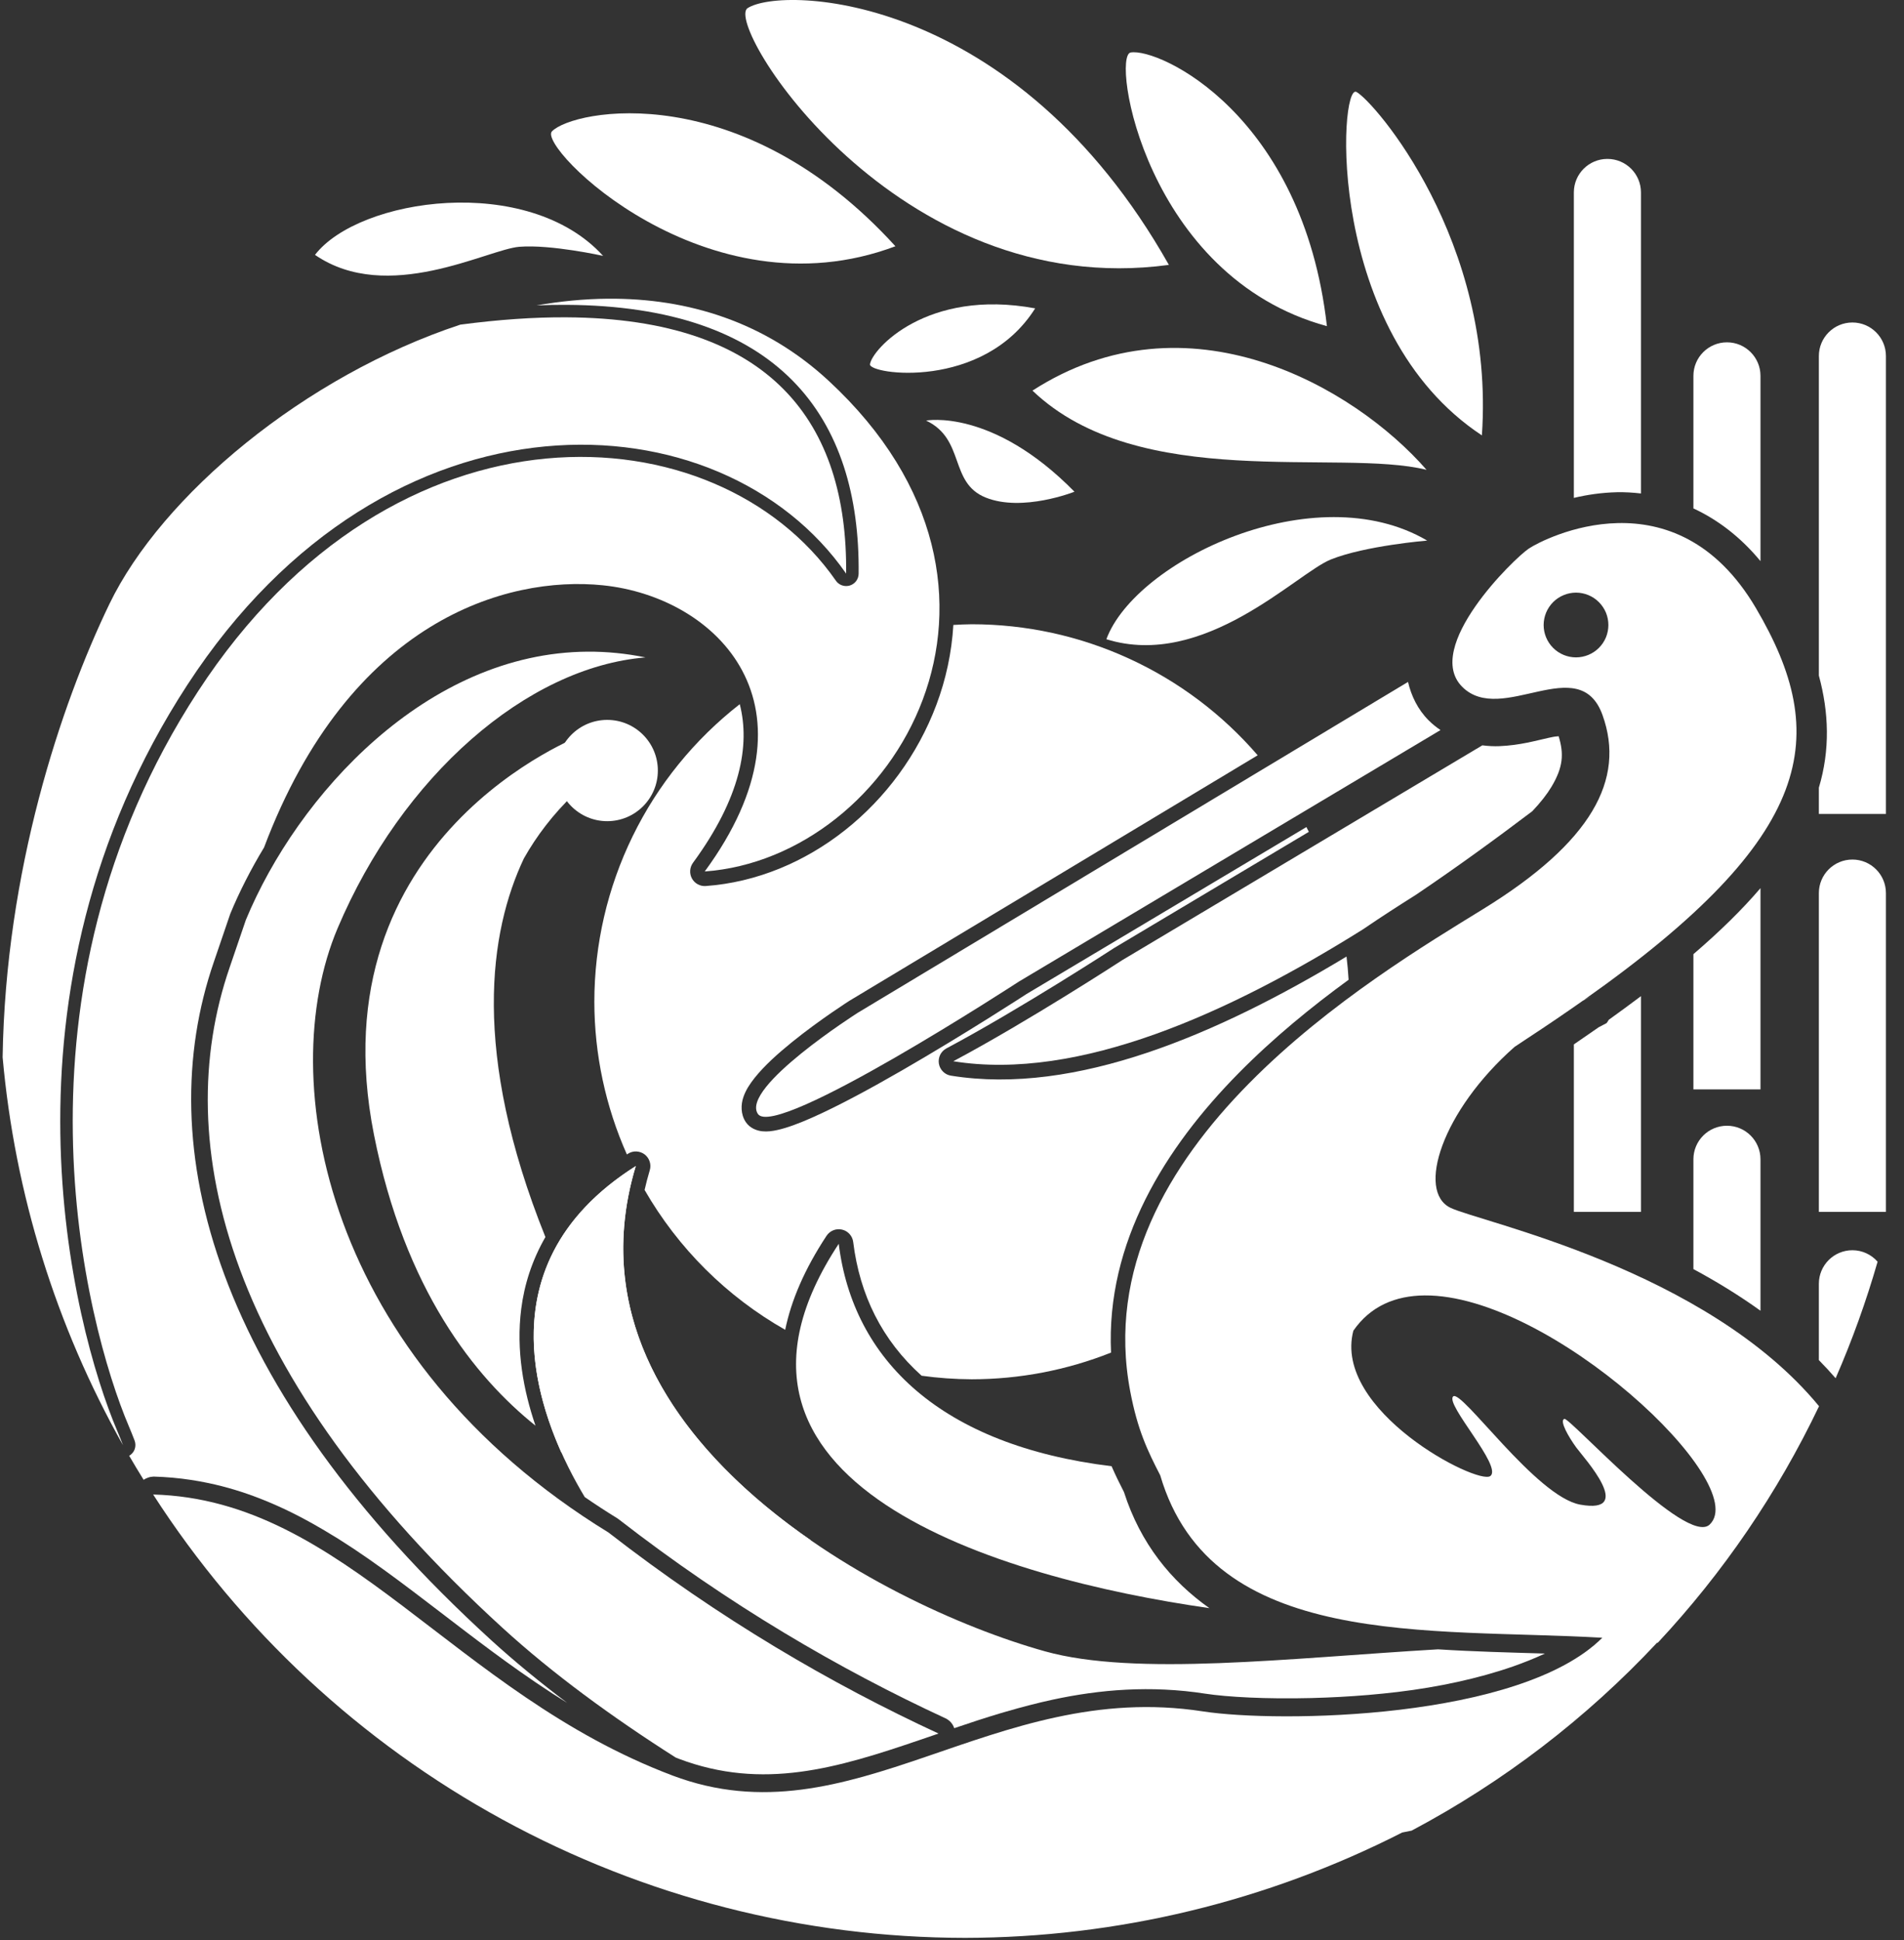 <svg width="53" height="54" viewBox="0 0 53 54" fill="none" xmlns="http://www.w3.org/2000/svg">
<rect x="0" y="0" width="53" height="54" fill="#333333" stroke="none"/>
<g clip-path="url(#clip0_221_366)">
<path d="M44.744 4.423C44.228 4.423 43.81 4.841 43.81 5.356V13.858C44.172 13.772 44.577 13.71 45.014 13.7C45.228 13.696 45.45 13.708 45.678 13.735V5.356C45.678 4.841 45.26 4.423 44.744 4.423ZM51.564 8.976C51.048 8.976 50.63 9.394 50.63 9.91V18.803C50.909 19.828 50.946 20.869 50.63 21.924V22.655H52.497V9.91C52.497 9.394 52.079 8.976 51.564 8.976ZM48.072 9.528C47.556 9.528 47.138 9.946 47.138 10.461V14.151C47.792 14.454 48.435 14.928 49.005 15.618V10.461C49.005 9.946 48.587 9.528 48.072 9.528ZM51.564 23.924C51.048 23.924 50.63 24.342 50.63 24.858V33.731H52.497V24.858C52.497 24.342 52.079 23.924 51.564 23.924ZM49.005 24.72C48.495 25.317 47.875 25.925 47.138 26.557V30.321H49.005V24.72ZM45.678 27.726C45.39 27.942 45.094 28.161 44.781 28.385C44.763 28.417 44.744 28.447 44.722 28.476L44.503 28.591C44.278 28.748 44.047 28.908 43.81 29.069V33.731H45.678V27.726ZM48.072 31.333C47.556 31.333 47.138 31.751 47.138 32.267V35.323C47.77 35.663 48.4 36.047 49.005 36.482V32.267C49.005 31.751 48.587 31.333 48.072 31.333ZM51.564 34.798C51.048 34.798 50.63 35.216 50.63 35.732V37.856C50.791 38.019 50.946 38.188 51.097 38.361C51.557 37.306 51.947 36.222 52.265 35.117C52.094 34.922 51.843 34.798 51.564 34.798Z" fill="white"/>
<path d="M27.051 17.375C26.88 17.377 26.709 17.384 26.538 17.394C26.492 18.168 26.329 18.914 26.067 19.613C25.026 22.394 22.474 24.456 19.646 24.661C19.569 24.667 19.492 24.65 19.424 24.613C19.355 24.576 19.299 24.52 19.262 24.453C19.224 24.385 19.207 24.307 19.212 24.23C19.217 24.153 19.244 24.078 19.289 24.016C20.613 22.212 20.886 20.744 20.592 19.6C19.332 20.582 18.312 21.838 17.611 23.274C16.91 24.709 16.545 26.285 16.544 27.883C16.546 29.347 16.855 30.794 17.45 32.132C17.46 32.126 17.47 32.118 17.481 32.112C17.551 32.067 17.633 32.045 17.715 32.049C17.798 32.053 17.878 32.081 17.944 32.131C18.01 32.181 18.059 32.251 18.084 32.329C18.11 32.408 18.111 32.493 18.087 32.572C18.031 32.757 17.985 32.939 17.943 33.12C18.877 34.744 20.228 36.088 21.857 37.013C22.023 36.197 22.396 35.324 23.008 34.396C23.054 34.327 23.119 34.273 23.197 34.242C23.274 34.211 23.359 34.205 23.44 34.224C23.521 34.243 23.594 34.286 23.649 34.348C23.705 34.41 23.74 34.487 23.75 34.57C23.932 36.046 24.552 37.302 25.654 38.291C26.117 38.355 26.584 38.388 27.051 38.39C28.378 38.389 29.694 38.137 30.927 37.647C30.785 34.575 32.435 31.942 34.476 29.872C35.45 28.884 36.518 28.015 37.54 27.27C37.527 27.054 37.508 26.839 37.482 26.624C33.911 28.779 29.939 30.497 26.471 29.939C26.387 29.926 26.309 29.886 26.249 29.826C26.189 29.766 26.149 29.689 26.135 29.605C26.121 29.521 26.134 29.435 26.171 29.358C26.209 29.282 26.27 29.22 26.345 29.18C28.413 28.078 31.01 26.388 31.01 26.388C31.014 26.385 31.019 26.383 31.023 26.38L36.433 23.153C36.411 23.108 36.388 23.064 36.365 23.02L28.574 27.667C28.561 27.676 26.879 28.771 25.116 29.788C24.232 30.298 23.332 30.786 22.601 31.109C22.236 31.27 21.916 31.391 21.634 31.453C21.493 31.483 21.362 31.502 21.215 31.487C21.069 31.471 20.873 31.403 20.757 31.227C20.614 31.011 20.623 30.742 20.691 30.542C20.758 30.342 20.871 30.171 21.007 30C21.28 29.658 21.658 29.32 22.047 29.005C22.827 28.374 23.657 27.847 23.657 27.847C23.66 27.845 23.663 27.843 23.666 27.842L35.009 21.022C34.023 19.878 32.801 18.96 31.428 18.331C30.055 17.701 28.562 17.375 27.051 17.375Z" fill="white"/>
<path d="M16.922 8.314C16.265 8.319 15.6 8.385 14.935 8.5C15.218 8.489 15.494 8.483 15.762 8.485C18.679 8.5 20.744 9.257 22.064 10.595C23.384 11.934 23.924 13.815 23.901 15.968C23.9 16.042 23.876 16.114 23.832 16.173C23.788 16.232 23.726 16.275 23.656 16.297C23.585 16.318 23.51 16.317 23.44 16.293C23.37 16.269 23.31 16.224 23.268 16.163C19.956 11.402 10.998 10.828 5.51 19.246C2.76 23.465 1.973 27.852 2.027 31.555C2.08 35.258 2.983 38.28 3.586 39.696C3.644 39.832 3.697 39.966 3.748 40.099C3.776 40.176 3.776 40.26 3.749 40.337C3.721 40.414 3.667 40.478 3.596 40.519C3.726 40.744 3.861 40.967 3.998 41.188C4.034 41.163 4.074 41.144 4.116 41.129C4.167 41.11 4.221 41.1 4.276 41.098C4.631 41.108 4.975 41.139 5.311 41.19C5.478 41.215 5.644 41.245 5.808 41.28C6.298 41.383 6.771 41.528 7.229 41.706C7.382 41.766 7.533 41.828 7.683 41.895C7.833 41.961 7.982 42.031 8.129 42.104C8.515 42.295 8.891 42.509 9.263 42.737C9.317 42.77 9.371 42.801 9.424 42.835C9.565 42.924 9.706 43.015 9.846 43.108C10.405 43.48 10.954 43.883 11.503 44.298C12.465 45.024 13.433 45.792 14.466 46.519C14.761 46.727 15.062 46.931 15.369 47.131C15.507 47.22 15.647 47.309 15.788 47.396C15.041 46.832 14.332 46.252 13.678 45.656C5.933 38.584 4.184 31.904 5.954 26.77C6.168 26.148 6.255 25.887 6.403 25.454C6.406 25.444 6.41 25.435 6.413 25.426C6.665 24.818 6.981 24.198 7.351 23.586C9.733 17.265 14.104 16.018 16.776 16.29C19.976 16.615 22.992 19.653 19.617 24.256C24.91 23.872 29.36 16.431 23.069 10.601C21.3 8.961 19.153 8.297 16.922 8.314ZM17.698 32.455C13.195 35.305 15.107 39.721 16.277 41.668C16.568 41.869 16.868 42.065 17.18 42.257C17.195 42.266 17.209 42.275 17.222 42.286C20.283 44.664 23.372 46.463 26.32 47.827C26.377 47.854 26.428 47.892 26.469 47.939C26.511 47.986 26.543 48.041 26.562 48.101C26.989 47.956 27.422 47.812 27.867 47.68C27.912 47.666 27.957 47.654 28.002 47.641C28.229 47.575 28.459 47.511 28.692 47.452C28.894 47.401 29.097 47.351 29.304 47.307C29.468 47.272 29.633 47.239 29.8 47.209C30.133 47.15 30.473 47.102 30.82 47.068C31.166 47.035 31.52 47.016 31.88 47.015C32.061 47.014 32.243 47.018 32.427 47.027C32.611 47.036 32.797 47.049 32.985 47.068C32.986 47.068 32.986 47.068 32.986 47.068C33.174 47.087 33.364 47.111 33.556 47.141C34.156 47.233 35.243 47.294 36.506 47.262C36.516 47.262 36.526 47.261 36.536 47.261C37.033 47.248 37.556 47.221 38.089 47.176C38.36 47.153 38.633 47.125 38.906 47.093C40.037 46.958 41.152 46.718 42.107 46.386C42.425 46.275 42.726 46.154 43.004 46.024C42.025 45.994 41.021 45.97 40.028 45.906C35.86 46.153 31.606 46.664 29.089 45.962C24.424 44.66 15.474 39.832 17.698 32.455Z" fill="white"/>
<path d="M16.202 20.46C16.202 20.46 8.761 23.26 10.41 31.583C11.264 35.894 13.219 38.331 14.906 39.681C14.572 38.705 14.362 37.584 14.509 36.431C14.594 35.76 14.807 35.083 15.182 34.431C13.113 29.283 13.622 25.926 14.583 23.893C14.94 23.26 15.398 22.661 15.972 22.109C16.032 21.982 16.079 21.866 16.12 21.756C16.473 21.429 16.721 21.28 16.721 21.28L16.2 21.523C16.433 20.744 16.202 20.46 16.202 20.46Z" fill="white"/>
<path d="M16.902 22.856C16.124 22.856 15.493 22.225 15.493 21.447C15.493 20.668 16.124 20.037 16.902 20.037C17.681 20.037 18.312 20.668 18.312 21.447C18.312 22.225 17.681 22.856 16.902 22.856Z" fill="white"/>
<path d="M17.697 32.456C16.342 36.95 19.135 40.496 22.579 42.877C19.047 42.471 16.957 41.771 15.619 40.415C14.629 38.195 14.001 34.795 17.697 32.456Z" fill="white"/>
<path d="M15.761 8.832C21.475 8.862 23.598 11.777 23.553 15.965C20.082 10.974 10.806 10.486 5.219 19.056C-0.368 27.627 2.019 36.903 3.266 39.832C3.322 39.963 3.374 40.094 3.424 40.224C1.555 36.903 0.413 33.223 0.073 29.427C0.153 24.237 1.691 19.62 3.044 16.814C4.505 13.786 8.481 10.467 12.813 9.036C13.887 8.894 14.868 8.827 15.761 8.832Z" fill="white"/>
<path d="M16.36 18.138C11.874 18.164 8.278 22.141 6.844 25.604C6.696 26.036 6.609 26.298 6.394 26.922C4.695 31.851 6.328 38.314 13.992 45.312C15.384 46.583 17.036 47.791 18.807 48.917C18.836 48.928 18.865 48.941 18.894 48.952C21.234 49.836 23.296 49.217 25.617 48.424C25.784 48.367 25.955 48.308 26.125 48.25C23.147 46.872 20.027 45.055 16.937 42.654C9.071 37.826 7.607 30.069 9.397 25.838C11.187 21.607 14.659 18.569 17.968 18.298C17.421 18.186 16.884 18.135 16.36 18.138Z" fill="white"/>
<path d="M39.194 18.98C39.284 19.367 39.465 19.747 39.768 20.05C39.871 20.153 39.982 20.242 40.098 20.32L28.366 27.318C28.366 27.318 21.583 31.738 21.096 31.003C20.609 30.268 23.875 28.19 23.875 28.19L39.194 18.98Z" fill="white"/>
<path d="M45.033 14.559C43.786 14.587 42.768 15.127 42.557 15.268C42.136 15.549 39.607 18.021 40.703 19.117C41.799 20.212 43.962 18.105 44.608 19.903C45.254 21.701 44.299 23.443 41.293 25.297C38.287 27.151 30.168 31.927 31.461 38.725C31.665 39.8 31.942 40.376 32.296 41.062C33.726 45.933 39.799 45.304 44.602 45.584C42.307 47.871 35.574 47.957 33.48 47.633C27.615 46.727 23.726 51.31 18.718 49.418C12.61 47.11 9.605 41.739 4.263 41.597C6.698 45.379 10.043 48.49 13.991 50.646C17.94 52.802 22.366 53.934 26.864 53.937C31.107 53.93 35.274 52.919 39.031 51.005L39.295 50.952C41.846 49.598 44.155 47.83 46.128 45.72C46.134 45.722 46.14 45.722 46.146 45.723C47.97 43.771 49.484 41.55 50.635 39.139C47.487 35.317 41.205 34.015 40.378 33.618C39.424 33.161 40.138 30.92 42.161 29.137C42.283 29.056 42.401 28.976 42.529 28.893C43.075 28.535 43.583 28.189 44.062 27.852L44.325 27.715C44.246 27.752 44.17 27.791 44.093 27.83C50.576 23.256 50.968 20.479 48.878 16.925C47.754 15.015 46.279 14.531 45.033 14.559ZM43.87 16.495C43.989 16.495 44.106 16.518 44.215 16.564C44.324 16.609 44.424 16.675 44.507 16.759C44.591 16.843 44.657 16.942 44.703 17.051C44.748 17.161 44.771 17.278 44.771 17.396C44.771 17.514 44.748 17.631 44.703 17.741C44.657 17.85 44.591 17.95 44.507 18.033C44.424 18.117 44.324 18.183 44.215 18.228C44.106 18.273 43.989 18.297 43.87 18.297C43.631 18.297 43.402 18.202 43.233 18.033C43.064 17.864 42.969 17.635 42.969 17.396C42.969 17.278 42.993 17.161 43.038 17.051C43.083 16.942 43.15 16.843 43.233 16.759C43.317 16.675 43.416 16.609 43.526 16.564C43.635 16.518 43.752 16.495 43.87 16.495ZM39.654 36.056C43.161 36.027 48.78 41.291 47.592 42.432C46.95 43.049 43.691 39.444 43.546 39.492C43.4 39.541 43.668 40.002 43.879 40.291C44.09 40.579 45.536 42.156 43.989 41.879C42.761 41.66 40.678 38.649 40.45 38.868C40.222 39.086 41.837 40.823 41.484 41.083C41.131 41.343 37.091 39.262 37.672 37.038C38.147 36.352 38.844 36.063 39.654 36.056Z" fill="white"/>
<path d="M43.387 20.492C43.535 20.982 43.516 21.348 43.186 21.901C43.062 22.107 42.885 22.335 42.653 22.579C41.673 23.32 40.581 24.118 39.417 24.903C38.965 25.187 38.47 25.505 37.939 25.867C34.232 28.189 30.029 30.1 26.536 29.538C28.632 28.422 31.231 26.729 31.231 26.729L41.263 20.745C41.431 20.767 41.593 20.774 41.738 20.768C42.316 20.744 42.765 20.611 43.104 20.537C43.306 20.493 43.31 20.499 43.387 20.492Z" fill="white"/>
<path d="M41.25 12.118C41.625 6.695 38.246 2.818 37.758 2.559C37.271 2.301 36.878 9.235 41.25 12.118Z" fill="white"/>
<path d="M36.936 9.078C36.269 3.178 32.259 1.326 31.473 1.461C30.929 1.554 31.883 7.701 36.936 9.078Z" fill="white"/>
<path d="M32.537 7.373C28.264 -0.198 21.794 -0.405 20.811 0.226C20.13 0.663 24.932 8.402 32.537 7.373Z" fill="white"/>
<path d="M24.925 6.854C20.626 2.131 15.963 3.043 15.364 3.656C14.948 4.08 19.653 8.838 24.925 6.854Z" fill="white"/>
<path d="M39.71 13.077C37.287 12.473 31.704 13.709 28.74 10.872C33.052 8.091 37.687 10.759 39.71 13.077Z" fill="white"/>
<path d="M28.815 8.583C25.794 8.023 24.269 9.729 24.217 10.139C24.181 10.422 27.368 10.877 28.815 8.583Z" fill="white"/>
<path d="M16.788 7.122C14.695 4.818 9.99 5.507 8.768 7.094C10.79 8.484 13.574 6.939 14.456 6.869C15.339 6.799 16.788 7.122 16.788 7.122Z" fill="white"/>
<path d="M39.727 15.046C36.601 13.209 31.606 15.604 30.797 17.792C33.528 18.639 36.089 15.956 37.046 15.572C38.003 15.188 39.727 15.046 39.727 15.046Z" fill="white"/>
<path d="M29.909 13.686C27.619 11.354 25.779 11.706 25.779 11.706C26.875 12.225 26.412 13.435 27.437 13.848C28.462 14.262 29.909 13.686 29.909 13.686Z" fill="white"/>
<path d="M23.347 34.619C18.934 41.311 27.816 43.922 33.665 44.76C32.603 44.01 31.746 42.963 31.287 41.529C31.169 41.3 31.053 41.064 30.942 40.81C26.194 40.229 23.746 37.857 23.347 34.619Z" fill="white"/>
</g>
<defs>
<clipPath id="clip0_221_366">
<rect width="52.531" height="54" fill="white"/>
</clipPath>
</defs>
</svg>
